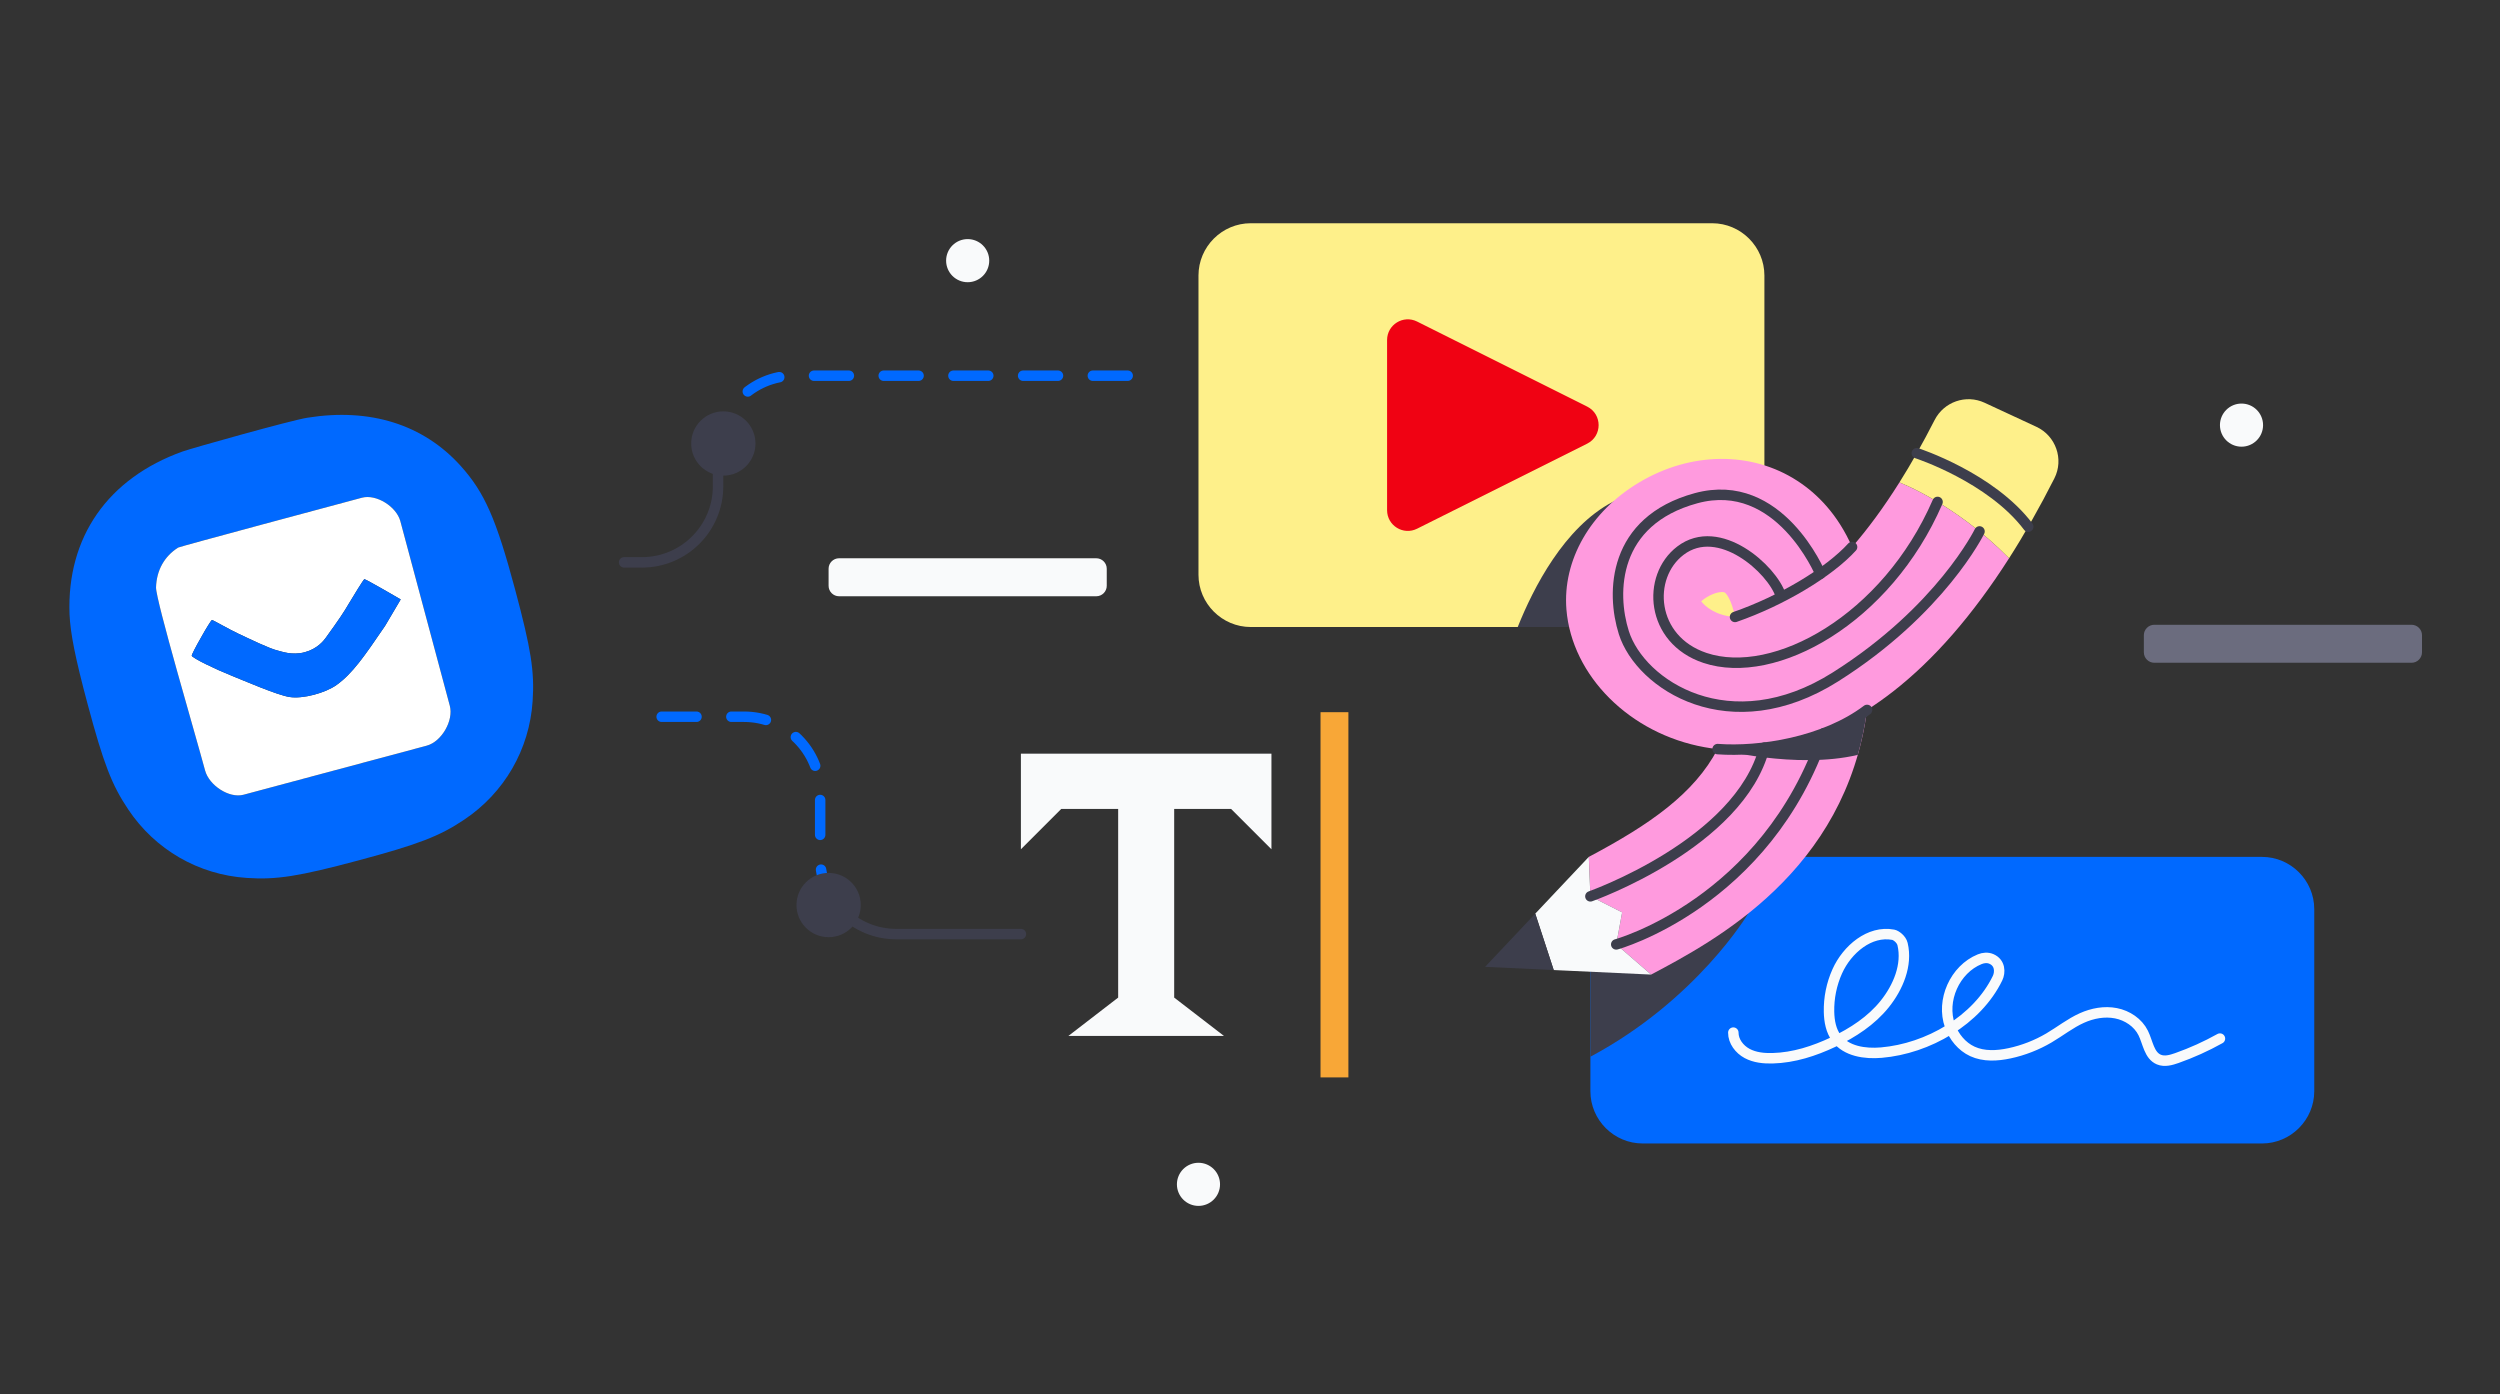 <svg xmlns="http://www.w3.org/2000/svg" height="1667" viewBox="0 0 2989 1667" width="2989"><rect x="0" y="0" width="2989" height="1667" fill="#333333" stroke="none"/><clipPath id="a"><path clip-rule="evenodd" d="m0 0h2988.66v1666.67h-2988.66z" /></clipPath><path d="m0 0h2988.66v1666.67h-2988.66z" fill="none" /><g clip-path="url(#a)"><path d="m537.791 843.775c4.754 17.738-9.8 42.963-27.55 47.721l-218.954 58.671c-17.517 4.692-41.367-11.396-46.059-28.912-11.366-42.425-59.108-204.171-58.675-218.971.6-20.321 9.854-37.1 26.467-47.613 2.221-1.325 191.683-52.091 219.642-59.583 17.345-4.646 41.354 10.667 46 28.012zm13.008-286.754c-44.608-49.475-108.317-69.621-183.2-57.608-20.046 3.158-138.525 36.55-149.075 40.308-89.667 32.079-138.783 102.638-135.396 194.675.988 22.838 6.934 52.6 21.559 107.171 19.158 71.508 28.866 96.771 48.704 126.3 32.121 48.038 83.95 77.979 141.629 81.771 35.492 2.412 62.221-1.825 133.712-20.983 71.509-19.159 96.775-28.855 126.305-48.688 48.037-32.121 77.975-83.967 81.77-141.629 2.413-35.492-1.825-62.221-20.987-133.729-22.554-84.167-36.308-115.671-65.021-147.588" fill="#0069ff" /><path d="m460.409 748.26c-24.909 36.529-38.909 56.991-57.996 70.67-13.5 9.663-40.333 16.925-56.296 14.409-15.083-2.388-54.096-19.454-68.279-25.092-19.429-7.704-47.813-21.358-48.596-24.271-.229-.85 4.808-10.821 11.192-21.879 6.171-11.187 12.121-20.467 12.929-20.867.85-.229 21.05 11.505 31.933 16.55 13.2 6.125 36.979 17.85 47.279 20.167 3.842.85 16.646 5.913 31.763 1.863 15.112-4.05 22.733-13.909 25.025-17.08 16.646-23.12 21.271-29.987 27.942-41.416 4.541-7.792 17.562-28.717 18.241-28.9.513-.138 10.567 5.221 22.275 11.983l21.259 12.271zm-27.75-153.171c-27.959 7.491-217.417 58.258-219.638 59.583-16.612 10.513-25.866 27.292-26.466 47.613-.438 14.8 47.304 176.545 58.67 218.97 4.696 17.513 28.546 33.605 46.059 28.909l218.954-58.667c17.754-4.758 32.304-29.983 27.554-47.721l-59.129-220.675c-4.65-17.346-28.658-32.662-46.004-28.012" fill="#fff" /><path d="m479.08 716.668-18.671 31.592c-24.908 36.529-38.908 56.992-58 70.671-13.496 9.662-40.329 16.925-56.292 14.408-15.083-2.387-54.095-19.454-68.279-25.092-19.433-7.704-47.812-21.358-48.596-24.27-.229-.85 4.809-10.821 11.192-21.88 6.171-11.187 12.121-20.47 12.929-20.866.85-.229 21.05 11.504 31.934 16.55 13.2 6.125 36.979 17.85 47.279 20.166 3.841.85 16.646 5.913 31.758 1.863 15.113-4.05 22.738-13.908 25.029-17.079 16.646-23.125 21.271-29.988 27.942-41.417 4.542-7.792 17.562-28.717 18.242-28.9.512-.137 10.566 5.221 22.275 11.979z" fill="#0069ff" /><path d="m2047.02 749.661h-551.625c-34.375 0-62.5-28.125-62.5-62.5v-357.762c0-34.375 28.125-62.5 62.5-62.5h551.625c34.375 0 62.5 28.125 62.5 62.5v357.762c0 34.375-28.125 62.5-62.5 62.5" fill="#fef08a" /><path d="m1952.75 749.667h-138.163c18.696-46.766 55.638-119.237 113.504-149.583 54.275-28.433 42.221 69.242 24.659 149.583" fill="#3d3e4c" /><path d="m2704.43 1367.14h-740.458c-34.375 0-62.5-28.125-62.5-62.5v-217.646c0-34.375 28.125-62.5 62.5-62.5h740.458c34.375 0 62.5 28.125 62.5 62.5v217.646c0 34.375-28.125 62.5-62.5 62.5" fill="#0069ff" /><path d="m2090.04 1092.37s-61.188 103.087-188.571 171.054v-170.692c0-6.55.954-12.916 2.683-18.925z" fill="#3d3e4c" /><path d="m1458.67 1415.99c0 14.233-11.542 25.775-25.775 25.775-14.234 0-25.775-11.542-25.775-25.775s11.541-25.775 25.775-25.775c14.233 0 25.775 11.542 25.775 25.775" fill="#f9fafb" /><path d="m1182.73 311.641c0 14.234-11.542 25.775-25.775 25.775-14.234 0-25.775-11.541-25.775-25.775 0-14.233 11.541-25.775 25.775-25.775 14.233 0 25.775 11.542 25.775 25.775" fill="#f9fafb" /><path d="m2705.72 508.279c0 14.233-11.542 25.775-25.775 25.775-14.234 0-25.775-11.542-25.775-25.775 0-14.234 11.541-25.775 25.775-25.775 14.233 0 25.775 11.541 25.775 25.775" fill="#f9fafb" /><path d="m2883.25 792.396h-307.567c-6.875 0-12.5-5.625-12.5-12.5v-20.429c0-6.875 5.625-12.5 12.5-12.5h307.567c6.875 0 12.5 5.625 12.5 12.5v20.429c0 6.875-5.625 12.5-12.5 12.5" fill="#6b6c7e" /><path d="m1310.73 712.892h-307.566c-6.875 0-12.5-5.625-12.5-12.5v-20.429c0-6.875 5.625-12.5 12.5-12.5h307.566c6.875 0 12.5 5.625 12.5 12.5v20.429c0 6.875-5.625 12.5-12.5 12.5" fill="#f9fafb" /><path d="m2073.44 737.566c-21.292-1.546-34.167-11.737-39.488-18.608 6.825-6.459 20.746-12.829 27.75-10.734 1.867.546 8.509 8.55 12.692 29.388-.317 0-.638-.046-.954-.046m197.487-160.775c-19.2 30.571-38.171 56.05-56.55 77.204-17.241-39.262-41.854-63.737-65.283-78.979-54.908-35.758-127.425-35.121-189.25 1.729-58.504 34.85-91.808 93.125-87.029 152.042 6.504 79.429 76.016 148.671 165.321 164.596 4.912.908 10.054 1.637 15.425 2.229-27.888 53.046-80.342 89.896-153.996 128.883l1.908 47.175 37.942 19.154-7.05 38.305 41.716 36.075c75.7-40.08 232.7-123.242 258.175-316.45 10.146-6.463 20.43-13.696 30.892-21.838 49.088-38.217 95.538-91.579 138.892-159.454-64.554-65.513-131.113-90.671-131.113-90.671" fill="#ff9ade" /><path d="m2053.57 895.619c49.879 3.721 127.371-8.045 178.7-46.85" fill="none" stroke="#3d3e4c" stroke-linecap="round" stroke-linejoin="round" stroke-width="12.5" /><path d="m2214.36 653.995c-27.6 30.35-84.392 64.338-139.975 83.625" fill="none" stroke="#3d3e4c" stroke-linecap="round" stroke-linejoin="round" stroke-width="12.5" /><path d="m2456.21 571.931c-17.463 34.496-35.521 66.354-54.167 95.529-64.554-65.508-131.112-90.666-131.112-90.666 13.933-22.15 27.991-46.938 42.05-74.542 11.133-21.854 37.504-31.075 59.75-20.746l61.954 28.763c23.271 10.804 33.112 38.77 21.525 61.662" fill="#fef08a" /><path d="m2291.73 541.861s88.634 28.775 133.255 87.817" fill="none" stroke="#3d3e4c" stroke-linecap="round" stroke-linejoin="round" stroke-width="12.5" /><path d="m1974.08 1165.2-116.462-5.413-22.067-67.421 64.013-67.879 1.908 47.179 37.942 19.15-7.05 38.309z" fill="#f9fafb" /><path d="m1857.62 1159.79-82.025-3.821 59.962-63.6z" fill="#3d3e4c" /><g fill="none"><path d="m1901.47 1071.67s178.538-62.987 208.05-177.796" stroke="#3d3e4c" stroke-linecap="round" stroke-linejoin="round" stroke-width="12.5" /><path d="m1932.36 1129.13s179.567-49.18 248.484-252.592" stroke="#3d3e4c" stroke-linecap="round" stroke-linejoin="round" stroke-width="12.5" /><path d="m2176.41 686.06s-48.863-117.608-148.634-90.396c-99.77 27.209-101.487 112.925-86.316 160.725 19.833 62.484 126.95 132.538 253.033 52.921 126.088-79.612 172.208-173.941 172.208-173.941" stroke="#3d3e4c" stroke-linecap="round" stroke-linejoin="round" stroke-width="12.5" /><path d="m2129.01 711.957c-10.016-31.15-73.645-88.758-119.891-53.596-40.8 31.025-36.05 106.405 29.379 128.263 83 27.725 217.137-46.025 278.058-186.517" stroke="#3d3e4c" stroke-linecap="round" stroke-linejoin="round" stroke-width="12.5" /></g><path d="m2232.25 848.767c-2.508 18.958-6.292 36.85-11.092 53.767-73.958 17.425-167.591-6.93-167.591-6.93 49.9 3.742 127.383-8.033 178.683-46.837" fill="#3d3e4c" /><path d="m2072.36 1234.59c-.058 10.458 7.246 19.958 16.459 24.917 9.208 4.954 20.021 6.025 30.475 5.75 25.296-.663 49.937-8.629 72.796-19.479 23.166-11 45.27-25.367 61.304-45.384 16.029-20.016 27.229-46.641 21.321-71.596-1.413-5.962-7.905-10.6-11.109-11.204-28.25-5.346-55.141 17.442-66.941 43.663-6.846 15.212-10.246 31.966-9.871 48.641.246 11.05 2.325 22.513 8.925 31.371 11.725 15.738 34.041 18.934 53.587 17.259 55.817-4.784 114.504-38.6 138.967-88.996 3.362-6.934 3.358-18.475-7.504-23.075-4.396-1.859-9.321-1.413-13.742.375-29.808 12.058-46.521 49.45-35.629 79.7 4.712 13.079 14.158 24.704 26.775 30.533 13.712 6.338 29.696 5.425 44.462 2.254 16.546-3.55 32.513-9.775 47.096-18.358 13.242-7.792 25.392-17.533 39.413-23.817 12.691-5.691 27.025-8.379 40.675-5.704 13.65 2.675 26.45 11.163 32.616 23.633 5.613 11.355 7.063 26.905 18.759 31.767 6.796 2.829 14.55.625 21.491-1.825 17.78-6.275 35.025-14.071 51.488-23.271" fill="none" stroke="#f9fafb" stroke-linecap="round" stroke-linejoin="round" stroke-width="12.5" /><path d="m1658.39 609.962v-203.367c0-18.421 19.388-30.404 35.863-22.162l203.366 101.683c18.263 9.129 18.263 35.196 0 44.325l-203.366 101.683c-16.475 8.242-35.863-3.741-35.863-22.162" fill="#f00213" /><path d="m1220.59 901.124v114.271l48.246-48.246h68.042v225.558l-59.463 45.817h185.9l-59.467-45.817v-225.558h68.042l48.25 48.246v-114.271z" fill="#f9fafb" /><path d="m1578.82 851.497h33.333v436.65h-33.333z" fill="#f8a737" fill-rule="evenodd" /><path d="m1007.25 1090.16c16.466 16.466 39.212 26.65 64.337 26.65h149.009" fill="none" stroke="#3d3e4c" stroke-linecap="round" stroke-linejoin="round" stroke-width="12.5" /><path d="m791.069 856.926h98.541c50.25 0 90.988 40.738 90.988 90.988v77.908c0 25.125 10.183 47.871 26.65 64.337" style="fill:none;stroke:#0069ff;stroke-width:12.5;stroke-linecap:round;stroke-linejoin:round;stroke-dasharray:41.67 41.67" /><path d="m858.513 540.186c0-50.25 40.737-90.987 90.987-90.987h420.867" style="fill:none;stroke:#0069ff;stroke-width:12.5;stroke-linecap:round;stroke-linejoin:round;stroke-dasharray:41.67 41.67" /><path d="m746.184 672.358h21.342c50.25 0 90.987-40.738 90.987-90.988v-41.183" fill="none" stroke="#3d3e4c" stroke-linecap="round" stroke-linejoin="round" stroke-width="12.5" /><path d="m903.237 530.249c0 21.221-17.204 38.421-38.421 38.421-21.221 0-38.425-17.2-38.425-38.421 0-21.221 17.204-38.421 38.425-38.421 21.217 0 38.421 17.2 38.421 38.421" fill="#3d3e4c" /><path d="m1029.13 1082.08c0 21.221-17.204 38.421-38.42 38.421-21.221 0-38.425-17.2-38.425-38.421 0-21.221 17.204-38.421 38.425-38.421 21.216 0 38.42 17.2 38.42 38.421" fill="#3d3e4c" /></g></svg>